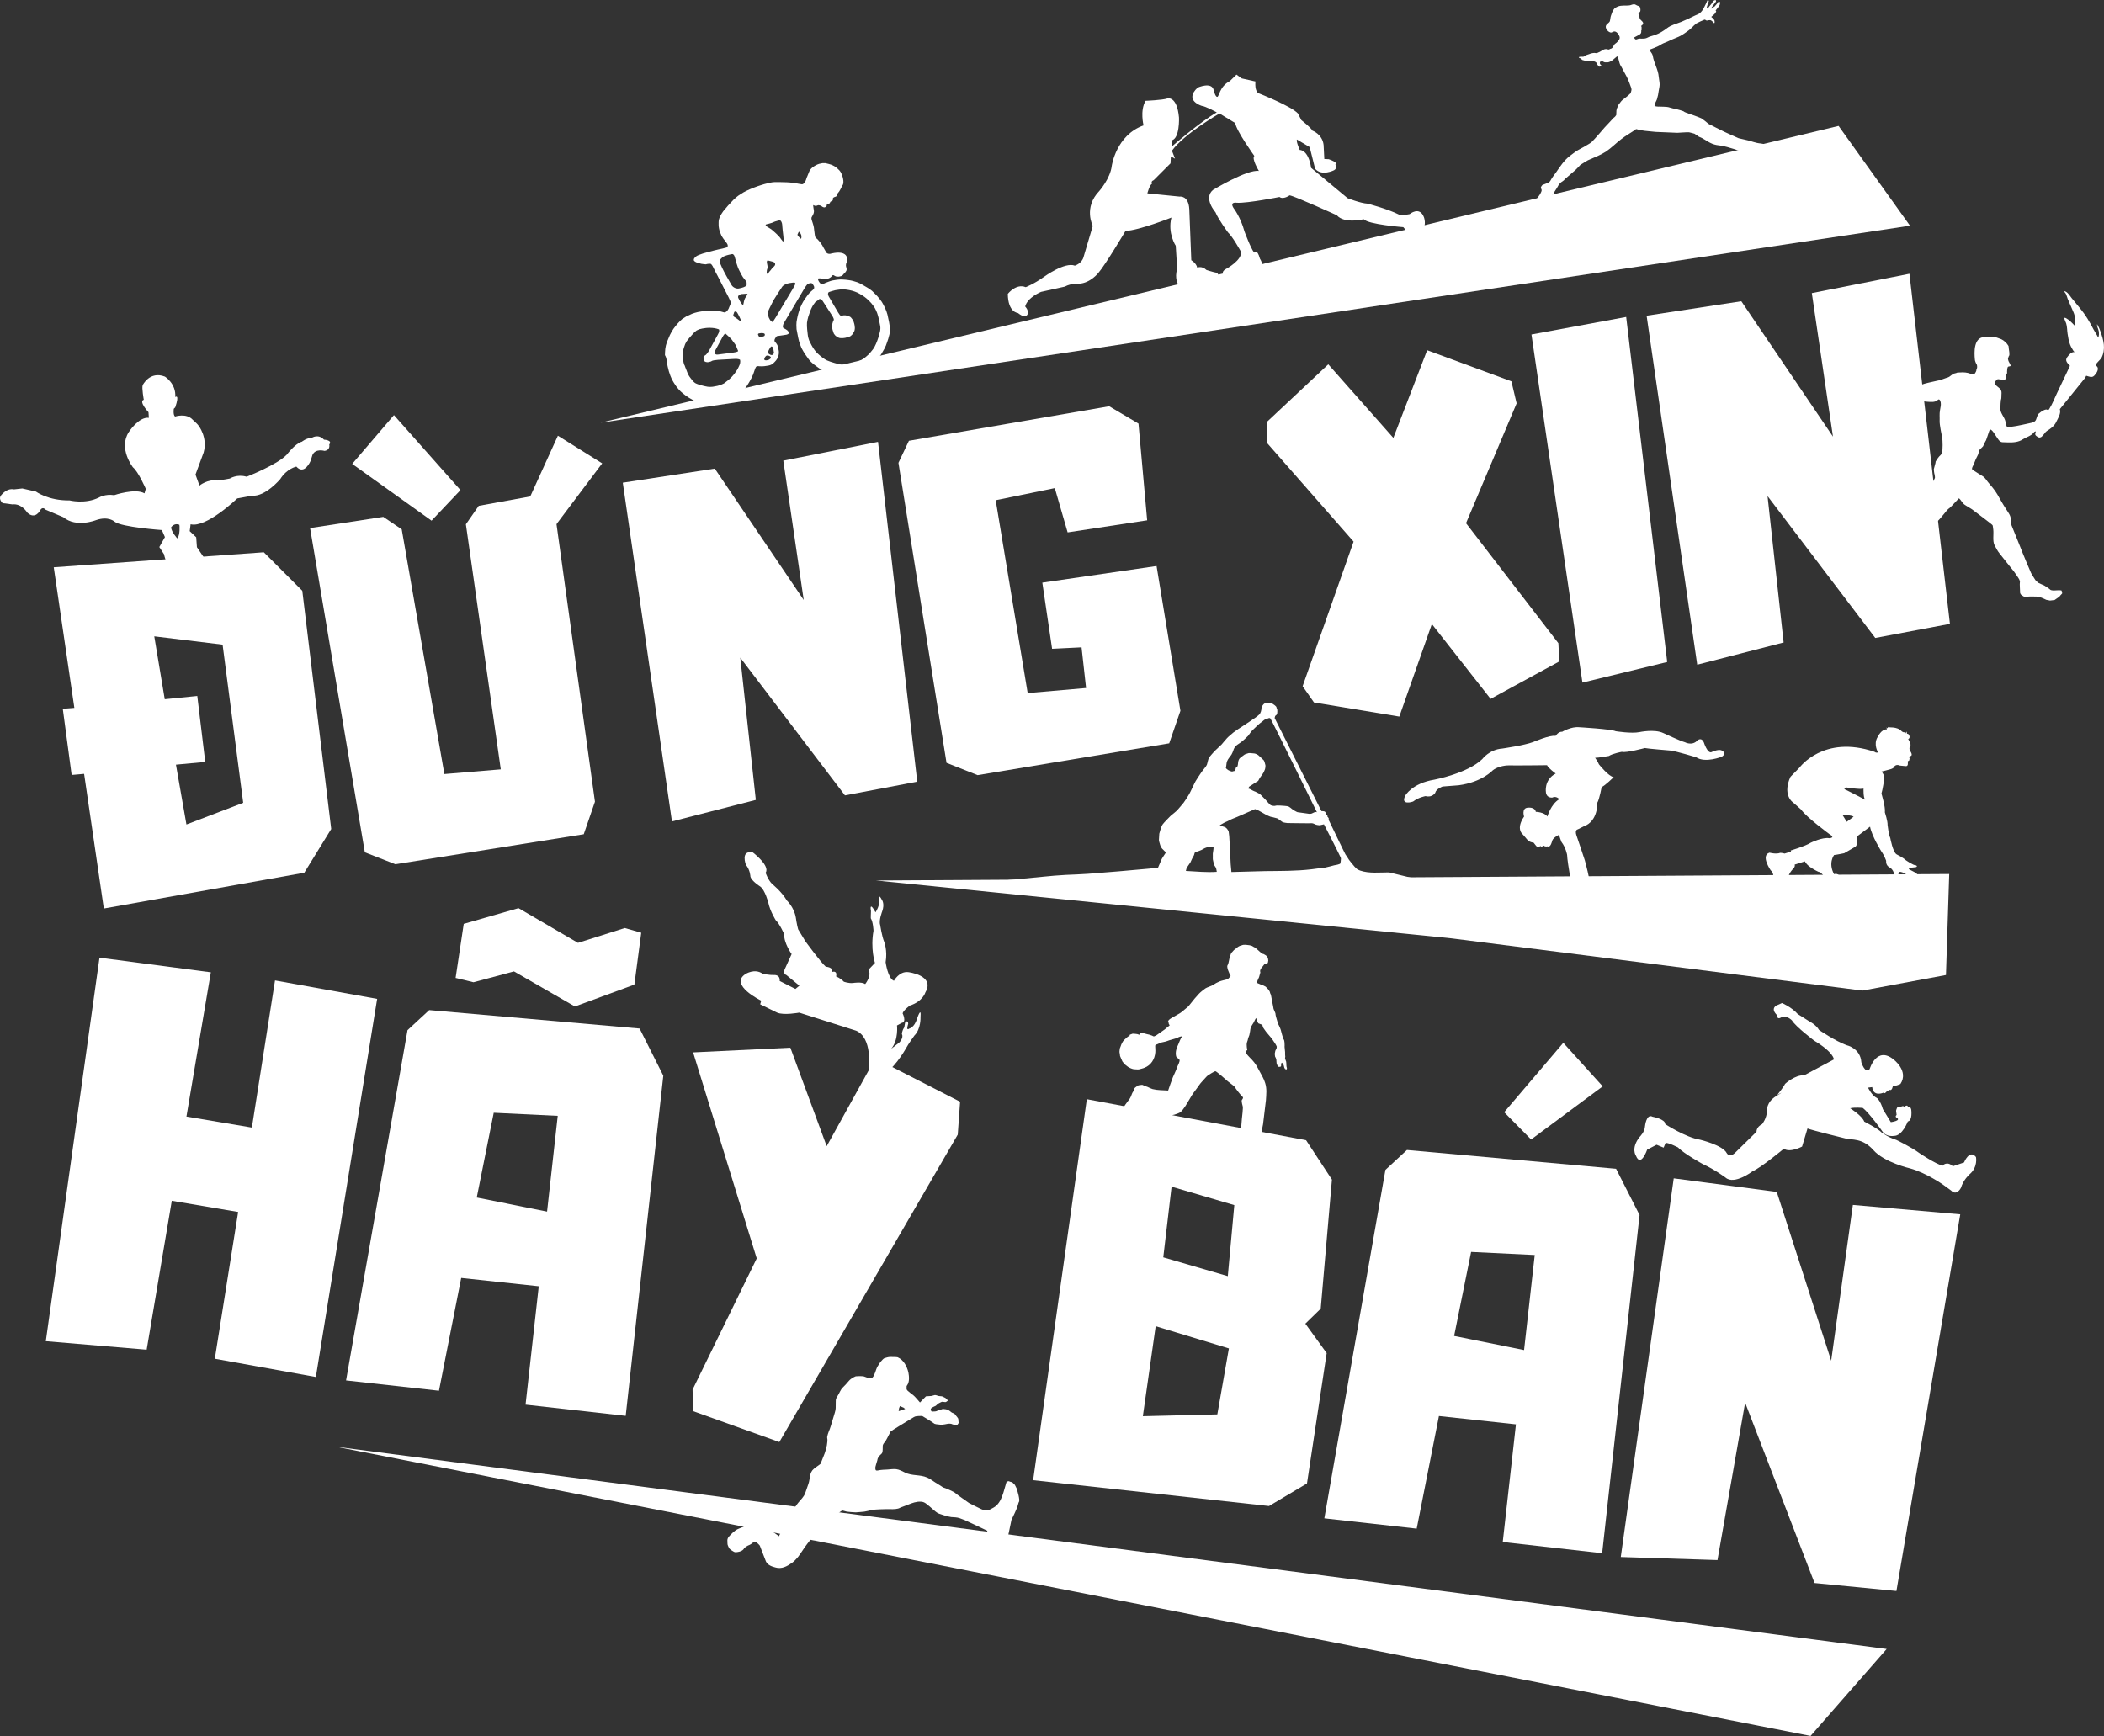 <svg xmlns="http://www.w3.org/2000/svg" fill="none" height="425" viewBox="0 0 515 425" width="515"><rect x="0" y="0" width="515" height="425" fill="#333333" stroke="none"/><g fill="#fff"><path d="m214.432 215.549 262.681-1.592-.796 24.732-20.441 3.805-100.613-12.786z"></path><path d="m82.272 354.168 379.533 49.51-18.627 21.282z"></path><path d="m67.317 240.016 24.998 4.513-14.999 92.56-24.733-4.468 5.707-35.927-16.238-2.743-6.15 36.457-24.689-2.079 13.141-93.888 27.255 3.584-5.973 35.308 16.017 2.699z"></path><path d="m162.357 263.333-9.203 83.269-24.512-2.743 3.23-28.98-18.981-2.036-5.442 27.609-22.742-2.522 15.043-85.746 5.31-4.912 51.501 4.513zm-36.547-25.529-9.91 2.655-4.381-1.062 1.991-13.229 13.407-3.85 14.556 8.495 11.46-3.628 4.026 1.151-1.681 12.698-14.557 5.354zm-9.114 55.35 17.211 3.451 2.611-23.449-15.663-.752z"></path><path d="m235.006 269.705-.575 8.052-43.67 75.261-21.105-7.566-.133-5.265 15.707-32.122-15.574-50.439 23.804-1.15 8.893 24.113 11.902-21.503z"></path><path d="m319.514 324.038 5.22 7.211-4.822 31.901-9.292 5.531-57.739-6.327 13.141-93.269 53.669 10.044 6.327 9.645-2.744 31.591zm-18.981-11.637 1.592-17.388-15.353-4.513-2.035 17.3zm.265 17.698-17.919-5.442-3.142 22.034 18.229-.443z"></path><path d="m401.323 297.446-9.159 82.782-24.334-2.743 3.23-28.803-18.849-2.036-5.442 27.565-22.609-2.522 14.955-85.304 5.265-4.867 51.191 4.601zm-45.395 29.6 17.123 3.451 2.61-23.273-15.574-.752zm36.369-61.102-17.521 13.008-6.592-6.681 14.468-16.99z"></path><path d="m453.531 294.968 26.282 2.301-15.619 92.206-20.043-1.946-16.99-44.157-6.769 38.537-23.671-.752 12.963-92.693 25.22 3.319 13.318 41.324z"></path><path d="m404.507 273.377s3.142.576 3.097 1.814c0 0 5.044 3.275 8.495 3.805 0 0 5.575 1.328 6.549 3.275 0 0 .663 1.327 2.123-.133l5.177-5.088s-.089-1.151 1.372-1.859c0 0 1.15-1.415 1.194-3.274 0 0-.265-2.079 2.301-3.628 2.566-1.548.221-.265.221-.265s1.549-1.903 1.903-2.699c0 0 2.477-2.257 4.645-2.08l7.301-3.893s.044-1.682-4.823-4.602c0 0-4.513-3.407-5.442-4.955 0 0-1.372-1.416-2.61-.752 0 0-1.062.752-1.018-.531 0 0-1.681-1.372-.221-2.345l1.415-.62s2.39 1.018 3.85 2.699c0 0 1.593.974 2.743 1.726 0 0 1.725.841 2.478 2.168 0 0 4.026 2.743 6.725 3.716 0 0 3.407.708 3.628 4.204 0 0 .929 2.964 2.035 1.637 0 0 1.682-5.708 5.841-2.345 0 0 3.805 2.831 1.681 6.017 0 0-1.283.575-1.858.531 0 0-.177 1.239-.841.885l-.796.531s-.31.531-.664.177c0 0-2.478 1.106-2.743-1.372l-1.018.133s.929 1.991 2.212 2.566c0 0 .841.664 1.416 2.699l1.947 3.186s2.699-.354 1.416-1.106c0 0-.487-.222 0-.664l-.133-1.018s.265-1.504.929-.84c0 0 .841-.576 1.018-.133 0 0 .929-.664.929 0 0 0 .619-.31.841.708 0 0 .354 2.699-.841 2.876 0 0-1.327 3.584-3.407 3.539 0 0-1.858.354-2.832-1.106 0 0-3.229-4.601-4.822-5.752 0 0-1.903-.177-3.053.089 0 0 2.92 1.814 3.451 3.274 0 0 3.407 1.726 4.247 2.655 0 0 1.726 1.283 3.584 1.814 0 0 3.628 1.725 5.708 3.274 0 0 3.805 2.566 5.619 3.053 0 0 1.017-1.283 2.522.132l2.743-.929s1.327-3.318 2.92-1.327c0 0 .531 2.478-1.593 4.247 0 0-1.504 1.328-2.079 3.275 0 0-1.018 2.123-2.434.663l-1.946-1.416s-4.071-2.875-8.053-3.982c0 0-6.371-1.46-9.026-4.513-2.699-3.008-5.221-2.389-6.858-2.831 0 0-8.318-2.036-9.247-2.434l-1.327 4.425s-2.921 1.593-4.469.531c0 0-5.575 4.645-7.654 5.53 0 0-4.469 3.407-6.593 1.549 0 0-2.655-1.991-5.575-3.318 0 0-4.69-2.567-6.061-4.071 0 0-2.434-1.239-3.053-1.106l-.487 1.15-1.725-.708-2.301 1.195s-1.549 4.469-2.743 1.504c0 0-1.328-1.814.929-4.645 0 0 1.239-1.195 1.283-2.567 0 0 .31-3.185 1.858-2.345z"></path><path d="m225.315 248.999c.222-2.832-.84.354-.84.354-.664 2.212-1.903 2.433-1.903 2.433-.929.708-.265-1.15-.265-1.15-.045-1.106-.752-.354-.752-.354l-.222 1.239c-.575.796-.575 1.637-.575 1.637.487.84-.575 1.991-.575 1.991l-2.035 1.592c1.814-2.123 1.416-5.707 1.416-5.707l1.15-.62c1.283-.221.221-2.345.221-2.345.221-.796 1.77-1.902 1.77-1.902 3.186-1.018 3.805-3.23 3.805-3.23 2.433-4.203-4.203-4.955-4.203-4.955-2.213-.266-3.496 2.123-3.496 2.123-1.504-.575-2.035-4.557-2.035-4.557.487-2.876-.354-4.999-.354-4.999-.575-1.372-.973-4.115-.973-4.115-.398-1.062.486-3.319.486-3.319.664-1.858-.044-2.787-.044-2.787-.929-1.814-.796-.133-.796-.133.486 1.239-.797 3.142-.797 3.142l-.398-.708c-1.15-1.77-.708.398-.708.398-.044.575-.044 1.77-.044 1.77.575.885.664 3.053.664 3.053-.797 4.424.354 7.875.354 7.875l-1.593 1.681c.885 1.461-.797 3.496-.797 3.496-.884-.62-2.92-.266-2.92-.266-1.106.133-2.3-.309-2.3-.309-.93-.974-1.903-1.284-1.903-1.284.354-1.592-.973-1.106-.973-1.106.354-1.194-1.549-1.283-1.549-1.283-1.239-1.062-5-6.238-5-6.238l-1.769-2.92c-.31-1.062-.576-2.921-.576-2.921-.442-2.522-2.168-4.114-2.168-4.114-1.371-2.301-3.628-4.071-3.628-4.071-1.017-1.017-1.592-2.743-1.592-2.743 1.194-1.681-3.098-4.955-3.098-4.955-3.141-.664-1.725 3.008-1.725 3.008 1.062 1.283 1.106 2.876 1.106 2.876.265 1.106 2.389 2.434 2.389 2.434 1.195.84 1.991 3.937 1.991 3.937.443 2.168 1.858 4.381 1.858 4.381.885.752 2.036 3.362 2.036 3.362-.133 2.124 1.814 4.867 1.814 4.867l-1.726 3.805c-.442 1.062.443 1.328.443 1.328l3.185 2.61-.973.796-3.849-1.946c.132-1.637-1.372-1.46-1.372-1.46-1.106.044-2.787-.31-2.787-.31-1.991-1.416-4.248.088-4.248.088-4.026 2.655 3.894 6.504 3.894 6.504l-.266.885 4.159 2.035c1.593.708 5.398 0 5.398 0l13.937 4.425c4.026 1.77 3.097 9.07 3.097 9.07.31 3.097 2.788 1.903 2.788 1.903 3.008-.797 6.194-6.46 6.194-6.46.796-1.46 2.168-3.318 2.168-3.318 1.637-1.593 1.504-4.513 1.504-4.513z"></path><path d="m343.982 194.754s1.637-3.008 7.123-3.893c0 0 8.141-1.549 11.725-5.044 0 0 1.725-2.345 4.867-2.566 0 0 5.486-.797 7.566-1.593 0 0 4.203-1.814 5.486-1.504 0 0 .708-1.107 1.637-1.018 0 0 2.212-1.327 4.203-1.106 0 0 7.787.442 8.894.973 0 0 3.849.62 5.796.221 0 0 3.672-.796 5.84.222 0 0 4.247 1.991 5.309 2.256 0 0 1.77.973 3.053-.442 0 0 .974-.93 1.593.531 0 0 .841 2.654 1.814 2.345 0 0 1.549-.753 2.389-.487 0 0 1.637.619.177 1.593 0 0-4.07 1.637-6.282.132 0 0-4.823-1.46-6.239-1.637 0 0-5.929-.486-6.327-.619 0 0-4.557 1.239-5.619.929 0 0-2.212.398-3.186 1.018 0 0-2.787.486-3.362.442 0 0 .708 1.018.929 1.593 0 0 2.433 3.053 3.628 3.141 0 0-2.168 2.124-2.965 2.434 0 0-.53 2.964-1.061 3.849 0 0 .265 4.513-3.363 5.796l-1.416.708s-.796.089-.31 1.504c0 0 1.682 4.912 2.036 6.062 0 0 1.371 4.778 1.416 7.433 0 0 .353 4.955.353 5.486 0 0 .443 1.062-.929 1.682 0 0-3.849 1.946-5.088 1.77 0 0-2.124.486-.31-.93 0 0 2.08-2.035 3.584-2.3 0 0 .62.088.708-.753l-.708-3.982s.31 2.08-.973 2.257c0 0-4.557 2.345-3.451.929l-1.903.575s-2.212.266-.309-1.194c0 0 2.964-1.505 4.291-1.637 0 0 .443.044.443-1.239 0 0-1.416-7.566-1.46-9.424 0 0-.31-1.77-1.372-3.142 0 0-.575-1.46-.575-1.77 0 0-1.416.62-1.681 1.416 0 0-.399 1.859-1.151 1.416 0 0-.663.177-.885-.177 0 0-.796.487-.796.089l-.664.309s-.442-.221-.575-.486l-.487-.62s-1.194-.133-1.637-.84l-1.017-1.195s-1.814-1.283.309-4.38c0 0-.663-1.991.841-2.168 0 0 1.77-.266 2.035 1.017 0 0 2.08.045 2.832 1.151 0 0 .841-3.053 2.92-4.248 0 0-.752-.885-1.725-.398 0 0-1.372.177-1.549-1.239 0 0-.575-3.053 2.389-4.646 0 0-1.814-1.283-2.123-2.035 0 0-7.655.089-9.159.044-1.504-.044-3.274.487-4.159 1.239 0 0-2.611 2.876-8.318 3.628l-3.938.31s-1.593.575-1.77 1.504c0 0-.708 1.283-2.389.841 0 0-1.681.265-3.053 1.327-.044.045-3.186 1.062-1.902-1.46z"></path><path d="m147.002 103.477 303.033-72.65 17.477 24.423z"></path><path d="m64.571 135.201 9.424 9.424 7.079 58.315-6.593 10.707-49.068 8.761-4.823-32.963-3.053.266-2.168-16.194 2.832-.221-5.044-34.422zm-14.335 51.324-7.168.664 2.566 14.645 13.893-5.309-5.044-38.715-16.725-2.035 2.566 15.397 7.964-.796z"></path><path d="m117.179 123.83 17.963-3.274 10.486 75.703-2.743 7.964-46.103 7.345-7.477-2.92-13.406-79.376 17.919-2.743 4.513 3.053 10.441 59.908 13.805-1.151-8.54-59.996z"></path><path d="m191.731 112.769 23.184-4.602 9.601 83.181-17.698 3.362-25.617-33.714 3.805 34.821-20.53 5.265-12.035-82.915 22.521-3.451 21.768 32.166z"></path><path d="m255.133 142.634 27.963-4.07 5.84 35.44-2.743 7.964-46.9 7.787-7.61-3.009-11.769-73.446 2.566-5.398 49.024-8.451 7.167 4.248 2.124 23.671-19.468 2.964-3.141-10.84-14.468 2.964 7.831 47.21 14.291-1.239-1.106-9.955-7.212.354z"></path><path d="m358.841 128.078 22.609 29.378.221 4.469-16.813 9.159-14.379-18.318-7.964 22.654-20.884-3.451-2.787-3.983 12.477-35.395-21.149-24.114-.133-5.132 15.088-14.159 15.928 18.008 8.273-21.459 20.619 7.61 1.283 5.398z"></path><path d="m374.859 81.886 23.185-4.292 10.043 84.464-20.751 5.044z"></path><path d="m443.483 71.754 23.892-4.734 9.911 85.702-18.273 3.451-26.37-34.732 3.938 35.838-21.149 5.443-12.389-85.437 23.184-3.54 22.432 33.14z"></path><path d="m147.397 113.433-11.681 15.529-7.433-4.114 8.274-18.185z"></path><path d="m86.207 113.565 10.221-11.946 16.282 18.362-7.079 7.477z"></path><path d="m79.307 107.636c-1.416-1.548-3.009-.442-3.009-.442-1.283 0-2.389.929-2.389.929-1.681.443-3.716 3.186-3.716 3.186-2.433 2.522-9.822 5.398-9.822 5.398-2.345-.708-4.115.442-4.115.442-1.239.265-3.053.487-3.053.487-2.389-.398-4.38 1.239-4.38 1.239l-.973-2.699 1.991-5.398c1.062-3.761-1.283-6.637-1.283-6.637-.133-.265-1.372-1.372-1.372-1.372-1.549-1.725-4.336-.796-4.336-.796-.531-.398-.31-1.902-.31-1.902l.354-.354c1.15-3.407 0-2.522 0-2.522.266-3.274-2.522-5-2.522-5-3.717-1.46-5.442 2.079-5.442 2.079-.265.708.266 3.584.266 3.584-1.327.398 1.15 3.053 1.15 3.053l.088 1.372c-2.478-.31-4.911 3.495-4.911 3.495-2.61 4.026 1.018 8.628 1.018 8.628 1.327 1.062 3.141 5.265 3.141 5.265l-.31 1.106c-2.256-1.327-7.433.443-7.433.443-2.212-.354-3.717.575-3.717.575-3.363 1.681-7.212.708-7.212.708-5.177.088-8.23-2.168-8.23-2.168l-3.318-.753-2.035.222c-1.903-.399-3.274 1.593-3.274 1.593-.531.884.487 1.769.487 1.769l2.389.31c2.301-.265 3.628 1.991 3.628 1.991 1.947 1.858 3.141-.487 3.141-.487.619-1.15 1.327-.221 1.327-.221l4.38 1.858c3.186 2.655 8.008.708 8.008.708 3.053-1.062 4.557.399 4.557.399 1.681 1.327 11.548 2.035 11.548 2.035l.752 1.725-1.372 2.434 1.15 1.77c.31 1.504.841 2.3.841 2.3l.177 4.867 11.592-2.168-4.557-6.725-.177-2.433-1.593-1.505.221-1.681c3.849.973 11.415-6.327 11.415-6.327l3.628-.664c3.274.266 6.902-4.07 6.902-4.07 1.637-2.611 3.938-3.053 3.938-3.053 1.991 2.212 3.495-1.416 3.495-1.416l.442-1.416c.708-1.681 2.964-1.017 2.964-1.017 1.504-.222 1.15-1.549 1.15-1.549.885-1.106-1.283-1.195-1.283-1.195zm-35.927 24.158s-1.416-1.549-1.504-2.699c0 0 .796-1.194 2.035-.619.044 0 .221 2.61-.531 3.318z"></path><path d="m466.804 179.667-.133-.575-.354.575v-.796c0 .796-.796.177-.796.177-1.239-1.372-3.363-.797-3.274-1.107l-.31.354-.177-.265.089.531c-1.328-.133-2.257 1.858-2.257 1.858-1.106 1.77.089 3.761.089 3.761-.487.221-.841-.133-.841-.133-12.477-4.247-18.362 3.849-18.362 3.849l-2.212 2.257c-1.947 4.203.354 6.062.354 6.062.752.619 2.257 1.991 2.257 1.991 1.238 1.814 6.946 6.017 6.946 6.017 1.549.885-.044.973-.044.973-1.682-.31-4.557 1.106-4.557 1.106-1.416.885-4.912 1.903-4.912 1.903l.089.265-1.593.487c-.487-.177-1.062-.177-1.062-.177-.973.398-2.61-.044-2.61-.044-2.257.663.265 4.292.265 4.292.841.707.664 1.858.664 1.858 1.681 3.628 3.495 3.274 3.495 3.274 2.035.088.752-1.15.752-1.15-.044-.31-.531-.841-.531-.841-.752-1.46.974-3.318.974-3.318.796-.708.531-1.195.531-1.195l2.522-.796c.442 1.283 3.318 2.566 3.318 2.566.929.044 1.77 1.947 1.77 1.947 1.548 1.769 3.672-.31 3.672-.31-.487-1.549-1.637-1.062-1.637-1.062-1.504-2.743 0-4.69 0-4.69.575-.044 2.478-.442 2.478-.442l2.743-1.593c.752-.62.398-2.522.398-2.522l3.186-2.389c.442 2.345 2.743 6.017 2.743 6.017.796 1.106 1.195 2.345 1.195 2.345-.133 1.327 1.061 1.725 1.061 1.725 1.107.93.885 2.08.885 2.08h.399l.221.31c1.017 1.15.486-.576.486-.576-.398-1.902 2.257.045 2.257.045.929.486 1.327-.133 1.327-.133.974.088.929-.354.929-.354l-2.035-1.062.221-.31 1.549-.177c.531-.221 0-.442 0-.442-.664.044-2.522-1.283-2.522-1.283-.619-.62-2.168-1.372-2.168-1.372-.973-.486-1.593-4.026-1.593-4.026-.398-.841-.663-3.186-.663-3.186.044-.973-.664-3.097-.664-3.097.177-1.327-.841-4.601-.841-4.601.31-1.018.664-3.407.664-3.407.31-.841-.619-1.991-.619-1.991l1.725-.443c1.327-.309 1.283-.663 1.283-.663.531-.841 1.46-.354 1.46-.354l1.372.133c.752.132.575-.885.575-.885-.177-.354.31-.443.31-.443l.132-.531c-.177-.177.045-.575.045-.575 1.017-.044.044-1.327.044-1.327-.354-.708.133-1.328.133-1.328.088-.398-.576-1.548-.576-1.548.753-.221.089-1.549-.265-1.239zm-14.778 21.503-1.062-1.726s2.301.089 2.744.487zm4.513-5.398s-4.292-2.256-5.132-2.61l.531-.399s3.539.576 4.203.266c0 .044-.089 2.168.398 2.743z"></path><path d="m348.537 53.171c-1.062-2.787-3.495-.752-3.495-.752-1.46.31-2.566.133-2.566.133-2.921-1.46-7.743-2.699-7.743-2.699-1.682-.088-4.867-1.327-4.867-1.327l-8.938-7.433c-.708-4.557-2.787-4.38-2.787-4.38s-.885-1.947-.708-2.566l3.141 1.858 1.328 5.309c1.637 1.903 4.645.354 4.645.354.93-.531.31-1.416.31-1.416.797-.487-1.637-1.283-1.637-1.283l-1.062-.044-.177-3.451c-.309-2.655-2.743-3.495-2.743-3.495-.31-.708-2.699-2.566-2.699-2.566l-.841-1.637c-1.592-1.77-9.424-4.867-9.424-4.867-1.283-.31-.973-2.964-.973-2.964l-3.363-.752-1.283-.929-1.637 1.593c-2.566 1.327-2.61 3.938-3.097 3.849-.487-.044-.841-1.637-.841-1.637-.486-2.168-3.937-.62-3.937-.62-3.407 3.186 1.017 4.469 1.017 4.469.929.088 3.673 1.593 3.673 1.593-4.027 2.256-11.017 8.362-11.017 8.362l-.045-1.504c2.036-.442 1.814-5.575 1.814-5.575-.486-5.486-2.876-4.69-2.876-4.69-1.106.398-5.309.575-5.309.575-1.416 2.433-.487 6.017-.487 6.017-6.725 2.389-7.787 9.911-7.787 9.911-.354 3.097-3.053 6.15-3.053 6.15-3.937 4.071-1.592 8.539-1.592 8.539l-2.257 7.61c-.398 1.593-2.124 2.124-2.124 2.124-2.477-.973-7.565 2.743-7.565 2.743-2.478 1.77-4.469 2.522-4.469 2.522-2.345-.973-4.38 1.637-4.38 1.637.044 4.601 2.477 4.69 2.477 4.69 2.212 1.77 2.434.044 2.434.044.088-.929-.664-1.637-.664-1.637.575-2.256 3.894-3.584 3.894-3.584l5.796-1.283c1.637-.885 3.495-.708 3.495-.708 2.832-.177 4.734-2.655 4.734-2.655 1.681-1.903 6.637-10.265 6.637-10.265 3.318-.133 11.238-3.274 11.238-3.274-.973 3.849 1.062 6.902 1.062 6.902l.354 5.663c-.708 2.301.221 3.761.221 3.761 1.991.177 9.38-1.46 9.38-1.46 1.195-.708 0-1.372 0-1.372-.796-.133-2.433-.664-2.433-.664-1.151-1.106-2.257-.575-2.257-.575-.265-1.15-1.46-1.814-1.46-1.814l-.487-12.477c-.177-3.451-2.345-3.097-2.345-3.097l-7.919-.796s.486-1.947 1.15-2.389c0 0-.398-.531.398-.841l4.115-4.115.088-1.681 1.018.531-.752-1.947c3.008-4.159 11.636-9.114 11.636-9.114l3.85 2.345c.265 1.903 4.689 8.053 4.689 8.053-.752.619 1.107 3.672 1.107 3.672-2.832-.442-11.239 4.646-11.239 4.646-2.433 2.035.62 5.486.62 5.486.664 1.681 3.053 4.911 3.053 4.911 1.106.973 3.185 4.734 3.185 4.734.31 2.035-3.495 4.115-3.495 4.115-2.035 1.062-.177 1.858-.177 1.858l8.495-2.035c.929-.531-.177-2.212-.177-2.212-.752-2.699-1.416-1.504-1.416-1.504-.84-1.018-2.389-5.221-2.389-5.221-.929-3.451-2.61-5.619-2.61-5.619-1.151-1.726.752-1.372.752-1.372 2.743.133 10.442-1.416 10.442-1.416.929.708 2.477-.398 2.477-.398 1.239.177 11.548 4.867 11.548 4.867 1.858 2.168 6.593.973 6.593.973 1.061 1.283 9.689 1.947 9.689 1.947 1.77 1.726.133 5.265.133 5.265-2.345.973-1.018 2.345-1.018 2.345 3.363.177 3.938-2.699 3.938-2.699-.354-1.593 1.637-4.159 1.637-4.159 1.062-1.372.354-3.186.354-3.186z"></path><path d="m303.673 282.094-.398.088s-.089-1.637-.045-1.814c.045-.177.487-1.327.443-1.681-.045-.354.265-4.734.309-4.867.045-.133.31-2.787.222-2.92-.045-.133-.399-1.416-.222-1.637s.443-.575.133-.796c-.31-.222-1.725-2.036-1.858-2.345-.133-.266-1.549-1.239-1.726-1.416s-2.831-2.522-3.053-2.478c-.221.044-1.504.796-1.814 1.018-.309.221-1.15 1.239-1.504 1.593-.354.353-.841 1.106-1.239 1.637-.398.53-1.194 1.592-1.416 2.035-.265.398-1.017 1.77-1.327 2.212-.31.443-.841 1.239-1.195 1.504-.354.266-.929.443-1.46.62-.486.177-1.548.221-1.858.221s-.929-.177-1.195-.088c-.265.088-2.256-.089-2.654-.089-.443 0-1.372-.31-1.593-.265-.177.044-.31-.089-.442-.089-.133 0-.31.133-.399.221-.619.399-.796 1.018-1.15 1.637-.31.576-.487.797-1.195.885-.619.045-1.46.089-1.858-.486-.177-.266-.442-.664-.575-.974-.575-1.548.619-3.141 1.504-4.292.354-.486.443-.53.708-1.106.266-.575.221-.752.575-1.239.31-.486.089-.707.62-1.061s.486-.443.973-.487c.531-.044.575-.133.885.044s.708.266 1.018.398c.398.177.796.399 1.238.531 1.239.31 2.522.266 3.806.354 0 0 1.061-3.097 1.15-3.23.044-.132.885-1.902.973-2.256.177-.575.531-1.106.664-1.681.177-.708-.664-.62-.841-1.239-.221-1.018.089-1.991.531-2.876.266-.62.531-1.416.929-1.947.133-.133-.84.089-1.017.266-.221.177-2.301.663-2.611.84-.354.177-1.416.31-1.681.443-.265.132-.354.177-.664.309-.265.133-.398.089-.531.222-.132.132-.044.486-.044.884 0 .399.044.62 0 .93-.133 1.681-1.062 3.141-2.655 3.76-.398.177-1.061.31-1.371.399-.354.044-1.062-.045-1.239-.045-.221 0-.841-.265-.841-.265l-.575-.31-.796-.619s-.531-.62-.575-.708c-.045-.044-.576-1.328-.576-1.328s-.088-.884-.132-.929c-.045-.088.088-.796.044-.84 0-.045.398-.974.398-1.062 0-.089.398-.708.398-.752 0-.045.399-.443.399-.443s.398-.354.486-.442c.089-.089.177-.177.31-.266.133-.088.265-.132.31-.132.088-.045.132 0 .132-.089-.044-.088-.044-.088 0-.133.089-.088-.088-.088.177-.177.222-.088.31-.132.487-.177.133-.044.044-.044.354 0 .31 0 .398 0 .575.045.133 0 .398.044.443.088.044 0 .442.133.442.133 0-.044-.044-.089 0-.221.044-.089-.044-.133.044-.222.089-.088.045-.132.222-.132s.221 0 .309.044c.089 0 .531.177.531.177l.664.177s.221.044.398.088c.177.045-.221-.088.443.133.663.177.707.398.929.31.221-.089.486-.221.486-.221s1.859-1.284 2.08-1.46c.177-.177 1.15-.93 1.195-.974.044-.044-.133-.265-.177-.354-.045-.088-.089-.398-.089-.531.044-.133-.133-.133-.133-.133s.177-.353.575-.619c.399-.31 2.39-1.283 2.788-1.681.398-.354 1.195-.974 1.504-1.239.31-.266 1.416-1.77 1.637-1.991.222-.221.797-.885 1.062-1.195.266-.309 1.195-1.062 1.593-1.327.354-.266 1.504-.575 1.947-.885.442-.31.929-.575 1.46-.796.531-.222 1.416-.399 1.725-.487.266-.089.443-.177.576-.31.132-.133.354-.442.442-.531.088-.088-.221-.575-.265-.619 0-.044-.354-.841-.354-.885-.045-.089-.133-.442-.133-.487 0-.044-.044-.221-.044-.309 0-.045 0-.266.044-.31 0-.044.177-.31.177-.354s.133-.443.133-.531c0-.044.177-.752.177-.841 0-.088.265-.752.265-.84 0-.089.177-.487.265-.576.089-.088.354-.354.487-.53.133-.177.31-.222.487-.399.177-.132.354-.265.487-.398.132-.133.442-.265.531-.31.132-.088.486-.132.575-.177.044-.044.132-.044.309-.088s.664 0 .708 0c.045 0 .664.088.752.088.045 0 .62.133.664.177.044.045.664.399.708.399s.664.531.708.575.841.752.885.796-.089-.088.088.044c.177.133.266.133.31.133s.31.089.31.133c.044.044.398.221.442.265.044.045.266.354.354.443.044.088.089.31.133.398 0 .089.044.265.044.398s-.088.354-.088.487c-.045.088-.089.177-.133.221-.089.089-.221.177-.31.177-.088 0-.354 0-.398 0s-.177.221-.221.266c-.044.044-.221.265-.31.398-.044.088-.133.221-.221.31-.089.044-.089 0-.177.176-.044.133-.089.31-.133.399v.044.221c.044.177.089.177 0 .398-.044.222-.133.443-.177.62s-.088.354-.177.531c-.133.177-.133.309-.221.486s-.221.531-.221.576c0 .088-.089.088-.044.132.044.045.796.31.84.354.089.089.443.222.531.222.133 0 .443.177.62.265s.221.088.442.354c.221.265.354.31.487.531.132.221.309.398.354.752.088.31.177.221.265.796.089.576.266 1.505.354 1.859.089.354.177.929.221 1.194.045.266.531 1.062.487 1.372 0 .265.354 1.416.354 1.416s.177.619.221.752.177.442.266.575c.088.133.486 1.106.486 1.239 0 .088.531 1.991.62 2.079.044.133.132.133.177.354.044.177.088.487.088.664s.044.797 0 .841c0 .088.133 1.239.133 1.327v.62s.044.398.044.53c0 .133-.088.31-.044.399.044.132.133.531.177.575.044.088.088.177.088.265.045.089 0 .31.045.443 0 .088 0 .708.044.752 0 .044.133.354.088.487-.044.132 0 .177-.132.177-.133 0-.266-.089-.31-.089-.044-.044-.177-.31-.177-.31s-.133-.575-.177-.663c-.044-.089-.177-.177-.221-.266-.044-.044-.089-.265-.133-.309-.044-.045-.044 0-.177.088-.133.133-.088.442-.088.442v.266c0 .044-.089.177-.133.177s-.31.044-.354.044-.177-.044-.221-.044c-.045 0-.133-.133-.133-.133l-.266-.708s-.044-.442-.044-.531c0-.044 0-.398-.044-.442 0-.044-.133-.354-.133-.398-.044-.045-.177-.222-.177-.487 0-.221-.088-.442-.044-.531.044-.088.089-.531.133-.664.044-.132.309-.575.309-.619s.045-.31.045-.398c0-.089-.266-.531-.31-.62-.044-.088-.885-1.327-.885-1.327s-1.372-1.637-1.416-1.681c-.044-.089-.796-1.062-.796-1.195 0-.088-.133-.531-.133-.531s-.841-.265-.973-.354c-.133-.088-.531-1.371-.575-1.283-.045.044-.443.796-.576 1.106-.177.31-.486.708-.663 1.151-.177.442-.089.265-.222 1.061-.132.797-.177.974-.398 1.461-.177.486-.044.353-.309 1.061-.266.708.044 1.947.044 1.947l-.266.266s-.309 0-.044.486c.531.885 1.372 1.46 1.991 2.301.487.619.885 1.327 1.239 2.035.531 1.018 1.15 1.947 1.46 3.053.442 1.416.265 2.743.177 4.203l-.708 5.885-.487 2.478s-.265 2.566-.265 2.964 0 1.062.044 1.372c.044.309.177.354 0 .531-.133.177-.265.221-.354.265-.088.044-.088 0-.133.31-.044.31-.044.531.222.841.265.353.486.752.752 1.15.31.442.752.752 1.15 1.106.177.177.398.398.443.664.132.619-.133 1.017-.797.973-.265-.044-1.416-.133-1.637-.265-.221-.133-1.504-.62-1.725-.753-.222-.132-.531-.663-1.195-.663-.619 0-.796.088-.885.088-.088-.044-1.504-.442-1.504-.442s-.443-.31-.443-.398c-.044-.089.222-.974.266-1.062.044-.089.354-.708.354-.797 0-.309.708-1.504.708-1.504z"></path><path d="m395.614 28.173s.045-.973.045-1.15c.044-.133.132-.619.265-.796.088-.177-.133-.044.177-.487.354-.398.354-.531.664-.885.265-.354.796-.708 1.194-1.018s.797-.619.929-.796c.089-.177.177.088.354-.575s.089-.575.045-.929c-.089-.354-.93-2.478-1.107-2.743-.132-.266-.663-1.239-.84-1.549-.177-.354-.575-1.106-.752-1.372s-.487-1.77-.531-1.814c-.045-.088-.133-.398-.398-.133-.31.221-.753.664-.93.796-.177.133-.84.531-1.15.531s-.708.044-.929-.044c-.221-.088-.354-.265-.62-.177-.265.088-.398 0-.398.177 0 .177-.088.221.044.487.133.266.531.398.266.487-.266.044-.442.221-.575.088-.133-.177-.398-.398-.487-.664-.088-.265-.177-.354-.354-.442-.133-.088-.929-.354-1.371-.31-.443 0-.974.088-1.195 0s-.443-.088-.664-.177c-.221-.133-.265-.398-.442-.398s-.531-.221-.354-.31.575-.088.575-.088.442.044.487 0c.088-.044.442-.133.486-.221.045-.088.045-.088.045-.088s.088-.088.309-.133c.222-.044.885-.31 1.018-.354.088-.044.619-.133.841-.133.265 0 .575.133.752 0 .177-.133.487-.177.796-.398.354-.221.841-.531 1.151-.531.309 0 .354-.044.531.044.177.088.309.088.53-.044.177-.133.399-.044.664-.354.221-.31.31-.575.487-.796.177-.221.265-.177.663-.575.399-.398.753-.796.576-1.372-.177-.531-.797-1.416-1.46-1.195-.443.177-.531.354-.974.133-.442-.177-.885-.752-.929-1.239-.044-.708.708-.885.973-1.372.089-.177.177-1.106.266-1.327.088-.221.31-.929.442-1.195.177-.265.354-.619.576-.752.177-.133.486-.31.707-.398.974-.354 1.859-.133 2.832-.265.354-.044.708-.265 1.062-.265.31-.044.531.177.841.31.221.088.486.133.619.31.177.221.266 1.018.044 1.239-.044.044-.398.31-.354.531.045.177.133.398.177.531.045.088.089.354.089.398 0 .044.088.265.133.31 0 .044.177.221.221.265.044.044.133.133.177.177.044.044.133.088.133.133.044.044.177.265.177.265l.044.177c0 .044-.177.398-.221.442-.045.044-.266.177-.266.177s.089.31.089.354c0 .044.044.133 0 .177v.177c0 .044.088.133.044.177-.044.044-.089.265-.133.354 0 .088.044.31 0 .354 0 .088-.044.177-.133.31-.088.133-.309.265-.309.265l-1.328.708s.177.265.221.31c.222.354.664 0 .974-.044.221-.044.442 0 .664 0 .265 0 .575 0.0.84-.044.398-.044.752-.31 1.106-.442.443-.133.885-.265 1.328-.398 1.106-.398 2.035-.973 2.964-1.681 1.018-.796 2.301-1.062 3.495-1.549 1.107-.487 2.257-.973 3.363-1.549.354-.177.841-.31 1.15-.575.487-.354.841-.973 1.107-1.504.132-.265.353-.708.486-.973.133-.265.266-.752.398-.708.133.044.266.133.222.265-.045.133-.62 1.593-.487 1.726.133.088.221.088.398-.177.177-.265.487-.619.752-.929.222-.31.398-.752.62-.796.221-.044.354-.221.442-.044.044.177.089.265-.044.398-.089.133-.398.575-.62.841-.221.31-.619.796-.53.796.088 0 .619-.398.619-.398s.133.044.354-.221c.177-.221.354-.398.531-.619.133-.177.265-.531.531-.487.265.044.177.531.133.708-.222.619-.797 1.018-1.062 1.593 0-.044.177 0 .177 0-.045.354-.354.708-.62.929-.177.133-.486.398-.575.487-.044.088.266.221.442.442.177.221.31.31.354.619.045.31 0 .531-.132.487-.133-.044-.089-.088-.266-.265-.177-.221-.354-.31-.486-.398-.133-.088-.399-.044-.576-.044-.132-.044-.309.133-.486.088-.177-.044-.354-.265-.531-.221-.177.044-1.903.841-1.991.929-.398.31-.752.664-1.106 1.018-.531.575-1.195.973-1.814 1.416-.62.442-1.284.796-1.991 1.062-.753.31-1.505.619-2.213.973-.531.221-1.194.442-1.681.796-.31.266-2.655 1.195-2.743 1.195-.089 0 .177.221.354.442.177.221.486.708.531 1.018.265 1.726 1.327 3.363 1.46 5.132.044.619.221 1.239.221 1.858 0 .487-.133 1.018-.221 1.548-.089.708-.221 1.416-.443 2.124-.132.398-.663 1.195-.575 1.593.044.133 1.062.221 1.195.177.133 0 1.991.044 2.168.133s1.991.531 2.124.531c.132.044 1.592.398 1.725.575s2.301.885 2.434.929c.132.044 1.681.619 1.814.708.132.088.619.487.796.575.133.088.796.664.973.796.177.133 3.673 1.814 3.805 1.903.133.088 3.319 1.504 3.54 1.593s2.257.487 2.478.575 2.212.664 2.522.664c.309 0 1.77.265 2.123.442.354.177 1.195.398 1.461.531.265.133 1.017.265 1.371.575.354.31.62.62.841.841.221.266.486.398.442.575 0 .177.354.221.044.31-.309.133-1.238 0-1.415-.177s-.93-.398-1.107-.531c-.176-.133-1.017-.133-1.238-.088-.222 0-1.062.133-1.283.266-.222.088-.841.354-1.018.531s-.487.442-.708.575c-.221.088-.973.442-1.062.398-.088-.044-.442-.221-.487-.354-.044-.133-.531-1.416-.884-1.593-.354-.177-.708-.221-1.018-.266-.797-.133-1.549-.442-2.301-.664-1.017-.31-2.035-.62-3.097-.796-.752-.088-1.416-.177-2.079-.442-1.151-.442-2.124-1.327-3.275-1.726-.132-.044-.929-.664-1.106-.752-.221-.088-1.194-.31-1.371-.354-.133-.044-2.832.133-2.832.133l-5.309-.221-2.655-.265-1.416-.221s-.708-.266-.752-.177-1.726 1.15-1.726 1.15c-1.327.796-2.522 1.77-3.672 2.788-.664.575-1.239 1.062-1.947 1.548-1.371.885-2.92 1.46-4.424 2.124 0 0-1.858 1.106-1.903 1.195-.044.088-.973 1.018-1.106 1.15-.133.133-2.478 2.124-2.61 2.256-.266.443-.797.62-1.151.973-.309.31-.575.752-.752 1.106-.133.221-.708 1.106-.752 1.195-.177.487-.796 1.018-1.15 1.416-.487.619-1.018 1.283-1.682 1.726-.442.266-2.477 1.991-2.61.708-.089-.973 1.106-1.947 1.504-2.699.133-.221.354-.442.531-.752.177-.31.443-.841.354-1.062-.088-.221-.265-.531-.133-.708.089-.177.31-.487.487-.531.133 0 1.372-.531 1.46-.575.089-.088.354-.354.443-.575.354-.664.84-1.239 1.283-1.858.973-1.416 1.947-2.92 3.318-3.982.398-.31 1.549-1.195 2.035-1.46.487-.31 1.372-.708 1.903-1.062s.885-.442 1.504-.973c.62-.575 3.186-3.584 3.186-3.584s1.814-1.903 1.858-1.991.487-.487.62-.575c.088-.133.309-.398.309-.398z"></path><path d="m473.75 113.344c.089-.487-.133-.133.487-1.062.619-.929.885-.752 1.106-1.46.221-.664.177-3.053.044-3.717s-.663-3.186-.619-4.07c.044-.93-.089-1.637.088-2.611.177-.973.266-1.283.177-1.902-.088-.619-.442-.929-.708-.619-.663.664-1.769.487-2.61.442-.531-.044-1.416-.221-1.947-.044-.133.044-.044.929-.088 1.372-.045.487-.487 3.982-.62 4.513s-.221.973.044 1.814c.31.885.222 1.46.664 1.858.443.443.619 1.283.664 1.77.044.487.044 1.018-.31 1.46-.354.443-.929 1.239-1.106 1.283s.088.177-.487-.088c-.575-.31-.177-.044-.177-.089 0-.044-.044-.177-.044-.177s-.487.045-.531 0c-.044-.044-.088-.221-.088-.221s-.089-.044-.177-.044c-.045-.044-.133-.31-.133-.31s-.752 0-.752-.044c-.045-.044-.045-.221-.045-.221s-.265-.045-.265-.089 0-.265-.044-.265c-.045 0-.222.044-.222-.045-.044-.044-.132-.265-.132-.265s-.177.044-.177 0-.044-.487 0-.531c.044-.088.133-.31.177-.31s.398-.132.442-.177c.044-.044.221-.177.177-.265-.088-.089-.177-.177-.265-.221-.089-.089-.177-.266-.222-.487-.044-.221-.088-.442.045-.664.177-.221.398-1.194.309-1.504-.088-.31-.398-2.08-.398-2.08s-.265-3.318-.309-3.539c-.133-.487.088-1.195.132-1.681.089-.796.089-1.637.31-2.389.177-.575.487-.752.973-.973.974-.487 1.903-1.018 2.921-1.416 1.238-.487 2.61-.708 3.893-1.018.62-.133.752-.133 1.504-.398.753-.266 1.062-.398 1.416-.487s.885-.708 1.46-.929c.62-.177.531-.088.62-.177.088-.088.575-.088.796-.088.885-.088 1.814 0 2.611.31.088.044.088.133.221.177.177.044.664-.044.796-.177.177-.221.398-.664.398-.752-.044-.088.133-.531.177-.664.045-.133.045-.752-.132-.929-.133-.177-.399-.841-.399-1.106-.176-1.814-.309-5.354 2.257-5.531 1.018-.044 2.256-.221 3.23.177.31.133.664.221.973.354.664.31 1.372.973 1.726 1.593.088.133.088.354.088.531.045.221.31 1.77.089 1.947-.089.044-.266.708-.266.708s.045.354.133.575c.089.221.531.973.531 1.062s-.133.221-.221.221c-.089.044-.398 0-.487.177-.133.177-.177 1.018-.177 1.106 0 .088.044.442-.044.487-.089.044-.221.177-.221.31-.045.133.044 1.018.044 1.018s-.354.133-.487.177c-.133.044-1.504-.133-1.548-.133-.089 0-.487.354-.664.62-.133.265-.177.442-.089.575.354.443.885.752 1.284 1.15.398.398.398.929.353 1.416-.044.265.045 1.018-.132 1.283-.044.088-.133 1.637-.133 2.212 0 1.062.885 1.903 1.195 2.92.132.443.132.974.354 1.372.177.31.265.265.663.177.575-.089 1.151-.177 1.726-.266.973-.177 1.947-.398 2.964-.619.531-.133 1.195-.177 1.593-.575s.354-1.018.664-1.46c.132-.177-.045-.177.398-.487.442-.354.354-.31.664-.487.309-.177.486-.309.929-.398.398-.088.486.443.84-.177.753-1.194 1.239-2.522 1.859-3.805.885-1.814 1.725-3.628 2.61-5.486.177-.398.398-.841.575-1.239-.575-.619-1.327-1.239-.663-2.124.486-.62.973-1.283 1.814-1.239-.266-.177-.443-.487-.576-.752-.221-.354-.442-.752-.575-1.15-.309-.841-.442-1.681-.575-2.566-.133-.796-.088-1.77-.354-2.566-.088-.31-.929-1.77 0-1.239.797.443 1.46 1.15 2.08 1.814.265-.973.132-2.301-.266-3.23-.442-1.106-.973-2.168-1.416-3.274-.265-.708-.354-1.46-1.017-1.903.796-.177 1.548 1.15 1.946 1.637.664.841 1.372 1.637 2.036 2.478 1.371 1.637 2.389 3.363 3.362 5.265.354.664.797 1.239 1.106 1.947.266-.442.222-1.15.133-1.637-.088-.531-.531-1.15-.354-1.681-.044.133.354.708.398.841.133.266.222.575.354.885.797 2.212 1.416 4.38.266 6.593-.133.266-1.593 1.593-1.416 1.77.133.133.487.354.531.664.133.664-.442 1.46-.885 1.903-.575.575-1.283.177-1.947 0-.088.177-.221.398-.309.575l-6.15 7.61s.088.309.088.486c0 .974-.575 1.814-.973 2.655-.443.973-1.416 1.681-2.301 2.212-.133.089-.443.399-.487.487-.044.133-.531.664-.663.796-.133.177-.443.31-.62.31-.177.044-.575-.177-.708-.31-.133-.088-.354-.265-.354-.486 0-.222.044-.487.133-.62.088-.132-.31-.088-.487.177-.663.885-1.814 1.106-2.699 1.682-1.017.707-2.433.796-3.628.752-.442 0-.929-.045-1.371-.045-.752-.044-1.151-.973-1.549-1.504-.31-.442-.752-1.283-1.239-1.548-.221-.133-.265-.089-.442.354-.177.442-.664 2.079-.752 2.212-.133.133-.752 1.504-.752 1.504l-.841.841s-.354 1.15-.398 1.239c-.045.088-.531 1.061-.531 1.061s-.487 1.239-.531 1.328c-.044.088-.354.664-.354.796-.044.133-.089.221.044.398.089.133 2.611 1.682 2.611 1.682.442.265.884.973 1.194 1.371.797.929 1.681 1.947 2.301 3.009.708 1.239 1.416 2.522 2.212 3.717.487.796 1.018 1.371 1.106 2.345.044.486 0 1.106.177 1.548.089.221 1.947 4.823 2.035 5.044.089.221 1.372 3.495 1.505 3.717.132.221 1.15 2.787 1.239 2.92.088.132.885 1.504 1.062 1.725.221.222.663.664.796.708s1.283.575 1.46.664c.133.088 1.239.796 1.327.929.089.133.487.221.664.221.177.044 1.018-.044 1.372-.044.354.044.752-.044.796.133s.221.619.088.708c-.132.088-.663.752-.663.752l-1.151.796s-.973.133-1.106.133c-.132-.044-.796-.133-.929-.177-.133-.089-1.062-.487-1.194-.531-.133-.044-1.062-.265-1.195-.265s-1.814-.045-1.903 0c-.132.044-1.061.044-1.194 0-.089-.045-.62-.399-.708-.487-.089-.089-.221-.398-.221-.487.044-.088-.133-2.212-.045-2.478.089-.265-.088-.575-.177-.796-.088-.221-1.283-1.902-1.283-1.902s-3.495-4.336-3.495-4.381c-.487-.575-.885-1.371-1.239-2.035-.531-1.062-.177-2.61-.31-3.805-.044-.221-.088-.929-.177-1.106-.132-.221-4.822-3.717-5.043-3.894-.222-.177-1.505-.885-1.903-1.194-.398-.31-.929-1.195-1.062-1.283-.133-.089-.177-.266-.31-.133-.132.133-1.946 2.124-2.212 2.301-.619.398-1.106 1.194-1.593 1.725-.707.797-1.548 2.124-2.743 2.124-.398 0-1.062-.089-1.593-.221-.531-.133-.973-.354-1.327-.399-1.018-.088-2.035-.044-3.053-.044-.531 0-1.416.177-1.947-.044-.132-.044-1.548-.354-1.725-.398s-1.726-.133-2.08-.089c-.354.045-.708-.044-1.194.133-.487.177-1.062.531-1.593.973-.575.487-1.195.62-1.46 1.416-.177.487-.177 1.018-.133 1.549 0 .133.133 1.017 0 1.106-.088.044-.177.133-.531.088-.354-.044-.796-.221-.929-.354-.088-.132-.619-1.017-.708-1.194-.088-.177-.088-1.195-.044-1.681.044-.487.133-.797.221-1.151.089-.354.31-.442.177-.84-.133-.399-.133-.487-.221-.797-.133-.31-.177-.664-.177-1.283-.044-.619-.089-.664.133-.973.177-.31.177-.399.486-.531.266-.133 1.505-.354 1.682-.222 1.194.797 2.477.93 3.893.797.708-.044 1.504-.443 2.168-.708 1.018-.398 1.947-.664 3.053-.708.752 0 1.549.398 2.256.619.885.31 1.992.443 2.655-.398.443-.575.929-1.593 1.062-2.3.044-.266.531-1.151.664-1.505.132-.354.442-.929.575-1.194.133-.266.398-.664.442-.841.045-.177-.044-.708-.088-.885-.089-.177-.177-1.106-.177-1.283.044-.221.398-1.504.398-1.504z"></path><path d="m163.241 88.788c.088.531.309 1.504.486 2.124.177.62.531 1.549.752 1.991.222.443.708 1.195 1.018 1.637.31.443.841 1.018 1.106 1.283.266.266.841.708 1.239 1.018.398.31 1.15.752 1.637 1.018.487.265 1.239.575 1.593.708s.929.266 1.239.31c.309.044.796.133 1.062.177.265.044.752.044 1.062 0 .309-.044.884-.133 1.327-.177.442-.044 1.106-.221 1.548-.31.443-.133 1.107-.354 1.549-.575.398-.221 1.018-.575 1.372-.796s.885-.708 1.194-1.018c.31-.31.797-.841 1.018-1.195.265-.31.708-1.018 1.017-1.549.31-.531.708-1.327.885-1.77.133-.443.354-1.018.443-1.283.088-.266.221-.531.31-.619.088-.088.309-.133.486-.133.177.044.531.044.752.044.222 0 .62 0 .841-.044.266-.044.664-.088.885-.133s.575-.133.708-.221c.177-.088.442-.266.619-.443.177-.177.443-.442.575-.619.133-.177.354-.487.443-.752.088-.221.221-.619.221-.841.044-.221 0-.531 0-.708-.044-.177-.088-.487-.133-.664-.044-.177-.132-.487-.177-.664-.044-.177-.221-.398-.309-.531-.133-.133-.31-.354-.398-.487-.089-.133-.045-.487.132-.752.177-.265.354-.531.443-.531.088-.044.354-.044.575-.088.265-.044.664-.088.929-.133l.841-.133c.177-.044.398-.133.486-.265.089-.088.089-.266.045-.354-.045-.088-.177-.266-.354-.442-.177-.133-.576-.398-.885-.531-.31-.133-.266-.752.088-1.327l4.823-8.141c.354-.619.752-1.15.885-1.283.133-.088.398-.221.619-.265.221-.044.487 0 .575.088.089.088.266.354.399.62.132.265.088.619-.089.796s-.487.442-.664.575c-.176.133-.486.487-.663.708-.177.265-.531.752-.797 1.106-.265.354-.575.929-.752 1.283-.177.354-.442.973-.575 1.372s-.354 1.106-.442 1.549c-.089.442-.222 1.062-.266 1.416-.044.31-.044 1.062 0 1.637v.088c0 .088.177.929.177.929.133.708.31 1.637.443 2.079.132.442.398 1.15.575 1.593.221.398.575 1.062.84 1.46.266.398.708.973.974 1.372.265.354.796.885 1.15 1.15.354.266.929.708 1.328.973.398.266 1.061.664 1.504.841.442.177 1.106.442 1.504.575.398.133 1.018.265 1.372.31.354.044.885.133 1.194.133h1.195c.354-.044.973-.133 1.372-.266.398-.133.973-.265 1.238-.354.31-.088.93-.398 1.416-.708.487-.31 1.328-.841 1.814-1.195.487-.354 1.195-1.018 1.549-1.372.354-.398.84-.973 1.062-1.327.221-.354.575-.973.796-1.372s.531-1.106.664-1.593c.177-.442.398-1.195.486-1.593.133-.398.222-1.062.222-1.46s-.089-1.239-.222-1.858c-.132-.619-.309-1.46-.398-1.858-.088-.398-.354-1.106-.575-1.593s-.575-1.15-.796-1.504c-.222-.354-.752-1.018-1.151-1.46-.442-.442-.973-1.018-1.239-1.239-.265-.221-.752-.575-1.061-.752-.31-.177-.885-.531-1.284-.752-.398-.221-.973-.531-1.283-.62-.309-.088-.752-.221-1.017-.31-.266-.088-.797-.177-1.151-.221s-.973-.133-1.371-.133c-.398-.044-1.018 0-1.372.044-.354.044-.84.133-1.106.177-.265.044-.664.177-.885.266-.221.088-.619.221-.84.31-.222.088-.576.265-.753.354s-.575-.133-.84-.575c-.266-.398-.354-.796-.177-.841.177-.044.486-.044.663.044.177.044.576.088.841.088.266 0 .664-.044.841-.088.177-.044.486-.177.619-.31.177-.133.354-.31.443-.442.088-.133.265-.133.398-.044s.354.221.531.266.486.044.663.044c.177-.044.399-.088.576-.133.177-.044.354-.221.486-.354.089-.133.31-.398.487-.531.133-.177.31-.398.354-.575.044-.177 0-.487-.089-.752-.088-.266-.088-.575-.044-.752s.177-.442.221-.619c.089-.177.133-.443.089-.575 0-.133-.089-.354-.133-.531-.044-.133-.177-.354-.265-.443-.089-.088-.266-.266-.398-.31-.133-.088-.399-.177-.576-.221-.177-.044-.575-.088-.84-.088-.266 0-.708.044-.974.088-.265.044-.752.133-1.062.221-.309.044-.707-.088-.884-.31-.133-.221-.399-.664-.531-.929-.133-.265-.399-.664-.487-.885-.133-.221-.354-.531-.531-.752s-.442-.487-.575-.664c-.133-.133-.354-.31-.443-.354-.088-.044-.221-.398-.265-.796s-.089-.841-.133-1.018c0-.177-.044-.531-.088-.752-.045-.221-.133-.664-.222-.885-.088-.266-.221-.708-.309-.973-.089-.266-.089-.62.044-.752.088-.133.221-.398.31-.575.088-.177.177-.442.177-.575.044-.133 0-.575-.089-.973-.088-.398-.088-.752-.044-.752s.133.044.177.088c.044.044.265.133.442.088.177 0 .354-.044.399-.088.044-.044.221-.088.398-.044.177.044.442.088.531.177.088.088.221.177.309.221.089.044.222.088.354.133.133 0 .31-.044.443-.133.133-.088.221-.221.221-.31s0-.177.044-.265c.045-.044.177-.133.266-.133.132 0 .265-.088.354-.133.088-.044.132-.177.177-.266 0-.088.132-.221.265-.266.133-.044.266-.133.354-.221.044-.044.089-.221.044-.398-.044-.133.177-.354.487-.442s.531-.221.487-.354c0-.088 0-.221.044-.31s.177-.221.31-.398c.132-.133.309-.398.398-.575.088-.177.221-.442.31-.575.088-.133.132-.31.132-.398s.089-.177.133-.177c.089-.044.177-.221.221-.398.045-.221.089-.575.045-.841-.045-.266-.089-.664-.177-.885-.089-.221-.222-.619-.31-.841-.089-.221-.31-.575-.487-.752s-.487-.487-.708-.664-.619-.442-.84-.531c-.222-.133-.664-.266-.974-.354s-.708-.177-.885-.221c-.177 0-.531 0-.708 0-.177.044-.575.133-.84.177-.266.088-.62.221-.841.354-.221.133-.531.31-.752.487-.177.133-.443.398-.575.575-.133.177-.266.487-.354.708-.089.221-.266.62-.354.885-.133.266-.266.619-.31.841-.044.221-.221.531-.354.664-.133.177-.265.354-.354.398-.044.044-.177.088-.31.088-.132 0-.486-.088-.84-.133-.354-.088-.974-.177-1.372-.221-.398-.044-1.062-.133-1.46-.133s-1.15-.044-1.637-.044c-.531 0-1.106 0-1.371 0-.222 0-.708.044-1.062.133s-1.018.221-1.46.354c-.443.133-1.195.354-1.682.531-.486.177-1.327.487-1.814.708-.531.221-1.239.575-1.637.796-.354.221-.929.575-1.239.796-.309.221-.84.664-1.194 1.018-.354.354-.929.973-1.328 1.416-.398.443-.929 1.106-1.194 1.416-.266.354-.575.885-.708 1.15-.133.266-.266.62-.31.796-.044.133-.088.443-.088.664v.752c0 .221.044.531.088.796.044.221.133.619.221.841.089.266.266.664.399.973.132.266.619.973 1.061 1.504l.133.177c.443.531.443 1.062 0 1.195-.442.133-1.327.354-2.035.487l-1.106.266c-.664.177-1.77.442-2.434.664l-.177.044c-.663.221-1.371.487-1.592.664-.222.177-.443.398-.531.531-.089.133-.133.354-.089.487s.31.354.62.487c.309.133.884.266 1.194.354.354.044.841.133 1.106.133 0 0 0 0 .177-.044.177-.044.177-.044.177-.044.31-.044.664-.088.797-.044.177 0 .486.442.708.929.221.487.663 1.372 1.017 1.991l2.699 5.265c.31.62.575 1.239.575 1.327 0 .133-.265.752-.531 1.372v.044c-.309.62-.796 1.062-1.106.973s-.84-.221-1.15-.31-.974-.133-1.504-.133c-.531 0-1.416.044-1.992.088-.575.044-1.371.177-1.814.265-.442.088-1.106.31-1.46.443-.354.177-.929.442-1.283.575-.309.177-.796.487-1.106.708-.265.221-.752.708-1.062 1.062-.309.354-.796.929-1.062 1.327-.265.398-.663 1.062-.884 1.549-.222.487-.531 1.239-.708 1.681-.177.442-.354 1.195-.399 1.637-.044.443-.088 1.15-.088 1.549.354.531.442 1.327.487 1.858zm37.254-15.53c.221-.177.619 0 .885.443l2.345 3.628c.265.442.442.885.354 1.018-.089.133-.177.354-.222.487-.044.133-.088.354-.132.487 0 .133-.045.354-.045.531s0 .443.045.575c.044.177.088.487.177.664.044.221.177.487.221.619.088.133.221.31.354.443.133.133.354.265.486.354.133.088.354.177.487.221.133.044.398.044.575.044s.487 0 .664-.044c.177 0 .442-.088.575-.133.133-.044.354-.088.487-.133.133-.044.398-.133.531-.266s.354-.31.442-.442c.089-.133.221-.354.31-.531.088-.133.177-.398.177-.575.044-.177.044-.487 0-.708 0-.221-.089-.575-.133-.752-.044-.177-.133-.442-.177-.575-.044-.133-.177-.354-.265-.443-.089-.133-.221-.31-.31-.398-.088-.133-.265-.221-.354-.265-.133-.044-.31-.088-.398-.133-.133-.044-.31-.088-.398-.133-.089-.044-.31-.044-.443-.044-.132 0-.354 0-.486.044-.133 0-.31.044-.443.044s-.398-.354-.664-.796l-2.3-3.938c-.266-.442-.222-.929.088-1.062.31-.133 1.018-.31 1.505-.443l.265-.044c.531-.088 1.195-.177 1.46-.177.31 0 .841.044 1.15.088.354.044.93.177 1.284.265.353.088.929.31 1.238.443.354.177.841.442 1.195.664.31.177.841.575 1.15.841.31.266.841.796 1.107 1.106.265.354.663.841.84 1.15s.443.885.575 1.239c.133.398.354 1.106.443 1.593.088.487.221 1.239.309 1.593.089.354.045 1.062-.088 1.504-.089.443-.31 1.062-.398 1.416-.089.354-.354.973-.531 1.416-.177.442-.531 1.106-.797 1.416-.265.354-.707.885-1.061 1.239-.354.31-.841.752-1.151.973-.309.177-.752.442-1.062.575-.265.133-.84.31-1.239.443-.398.133-.973.31-1.283.354-.309.044-.84.133-1.15.133s-.841-.044-1.195-.088c-.354-.088-.84-.221-1.15-.31s-.752-.221-1.018-.31c-.265-.088-.663-.266-.929-.354-.221-.088-.708-.398-1.062-.664-.354-.265-.84-.664-1.061-.885-.266-.221-.664-.664-.885-.973-.222-.31-.576-.841-.753-1.195-.177-.354-.398-.841-.575-1.15-.132-.31-.309-.973-.354-1.504l-.132-1.195c-.045-.531-.089-1.239-.045-1.637.045-.398.177-1.018.31-1.46s.354-1.062.487-1.416c.132-.354.354-.796.442-.973.089-.177.266-.487.398-.664.133-.177.354-.487.487-.664.31-.088.62-.398.841-.575zm-5.265-15.928c.044-.088.132-.31.265-.531.089-.177.354.088.575.619 0 0 0 0 .044.133.045.133.045.133.045.133.044.487-.044.841-.133.752-.088-.088-.31-.265-.442-.398-.133-.133-.266-.31-.31-.398-.089-.088-.089-.221-.044-.31zm-6.15 6.725c.221.044.442.177.531.266.088.088.132.266.132.398s-.088.31-.221.442c-.133.133-.31.31-.398.398-.089.088-.31.31-.443.531-.177.177-.442.531-.663.796-.222.266-.354.133-.354-.221 0-.354.088-.796.177-.929.088-.133.044-.664-.089-1.195-.133-.531 0-.885.31-.752.354.088.796.221 1.018.265zm2.389-8.982v.133c.044.708.177 1.814.265 2.522l.045.531c.088.708-.045 1.062-.222.752-.221-.266-.531-.664-.663-.885-.177-.221-.531-.575-.797-.841-.265-.266-.708-.664-.973-.885-.266-.221-.841-.62-1.328-.885-.442-.266-.53-.531-.132-.62.398-.088.929-.221 1.15-.31s.62-.265.885-.354.708-.221 1.062-.31c.354-.044.664.487.708 1.15zm-3.496 21.724c-.044-.221.089-.796.354-1.283 0 0 0 0 .045-.088.044-.088.132-.265.132-.265.31-.619.708-1.46.93-1.814.221-.354.663-1.062.973-1.548s.796-1.195 1.018-1.549c.221-.398 1.017-.796 1.681-.929.708-.133 1.327-.177 1.416-.133.088.044.177.177.177.266s-.31.664-.664 1.283l-4.203 7.035c-.354.62-.708 1.062-.752 1.062-.045-.044-.133-.088-.222-.133-.088-.044-.221-.221-.354-.354-.088-.177-.265-.487-.354-.664-.044-.31-.132-.664-.177-.885zm.576 10.044c-.222-.088-.443-.266-.487-.354-.044-.088-.089-.265-.044-.398.044-.133.177-.442.309-.664.133-.266.31-.487.399-.575.088-.044.177-.044.265 0 .044.044.177.177.221.31.045.133.089.354.133.531 0 .177.044.398.089.487 0 .088 0 .266-.045.354-.044.088-.132.221-.221.31-.177.088-.398.088-.619 0zm-1.46 1.195c-.045-.088 0-.266.044-.398s.221-.354.354-.487c.132-.133.442-.177.752-.044.265.088.487.31.442.398-.044.133-.088.265-.132.31-.045.044-.177.133-.31.221-.089.044-.266.133-.398.133l-.31.044c-.088 0-.177 0-.265-.044-.045.044-.133-.044-.177-.133zm-1.328-6.415c.221-.044.531-.088.708-.088s.398.044.531.088c.133.044.221.177.221.31 0 .133-.088.266-.132.31-.089.044-.222.133-.31.133-.089.044-.221.044-.31.088l-.265.044c-.089 0-.177.044-.266.044-.088 0-.221-.177-.31-.443-.177-.221-.088-.442.133-.487zm-4.247-11.15-.575.133c-.664.177-1.505-.221-1.859-.796l-1.239-2.168c-.354-.62-.84-1.549-1.106-2.124-.265-.575-.486-1.106-.531-1.195-.044-.088-.044-.31-.044-.443 0-.133.133-.354.221-.442.133-.133.31-.31.443-.443.132-.133.398-.265.663-.354.266-.088.62-.221.885-.266.222-.044.62-.133.841-.177.221-.044.531.266.619.664.133.398.31 1.15.443 1.593.133.487.442 1.327.752 1.903.265.575.664 1.239.796 1.46.177.221.443.62.62.796.177.221.31.443.31.575v.575c0 .221-.531.531-1.239.708zm-.797 2.478c-.221-.442.177-.885.885-.973h.133c.708-.088 1.239-.088 1.239 0-.044.088-.133.266-.221.443-.089.133-.266.398-.354.531-.089.177-.222.487-.266.708-.044.221-.133.62-.177.841s-.265.133-.442-.177c-.266-.31-.575-.929-.797-1.372zm-1.194 4.026c.088-.221.177-.442.177-.531.044-.088.132-.177.221-.177.088 0 .221 0 .31.044.088.044.309.31.442.62.177.31.443.885.619 1.283.177.398.177.664.045.531-.133-.133-.354-.31-.487-.398s-.354-.266-.487-.354c-.132-.088-.398-.31-.619-.398-.221-.133-.31-.398-.221-.619zm1.15 8.938c.044.133-.487.31-1.195.398l-3.76.487c-.708.088-.974-.354-.664-.973l1.726-3.186c.309-.62.707-1.062.796-.973.088.088.31.265.442.398.133.133.354.31.487.442s.354.354.443.443c.132.133.309.398.442.575.133.177.354.487.487.664.132.177.309.443.354.619.044.177.177.443.221.575.088.177.177.398.221.531zm-13.362 2.787c-.044-.221-.088-.619-.133-.841-.044-.265-.088-.664-.088-.929-.044-.266 0-.664.044-.885s.177-.664.266-.929c.088-.31.221-.664.309-.885.089-.177.266-.487.354-.664.133-.177.398-.531.62-.796.221-.266.531-.619.708-.796.177-.221.442-.487.575-.619.133-.133.398-.31.531-.443.177-.088.442-.221.663-.31.222-.044.576-.133.753-.177.221-.044.619-.088.884-.133.266-.044.753-.044 1.018-.044.31 0 .752.044 1.062.088.31.044.752.177 1.018.266.265.088.177.708-.177 1.283l-2.08 3.805c-.354.62-.796 1.195-1.018 1.283-.221.088-.442.398-.442.62 0 .221.089.619.221.796.133.177.531.31.929.266.399-.044.797-.177.93-.31.132-.088.796-.221 1.504-.265l4.026-.221c.708-.044 1.327.088 1.372.266.044.177.044.531 0 .752-.045.221-.177.619-.31.841-.088.221-.31.62-.442.841-.133.221-.399.575-.576.841-.177.221-.486.62-.708.841-.221.221-.575.575-.796.752-.221.177-.575.443-.796.62-.177.177-.576.398-.841.487-.265.133-.752.265-1.062.354-.31.044-.885.177-1.194.221-.354.044-.885.044-1.195 0-.31-.044-.885-.177-1.239-.265s-.885-.266-1.195-.354c-.265-.088-.663-.266-.796-.398-.177-.133-.398-.354-.531-.531s-.354-.443-.487-.62c-.132-.177-.354-.487-.442-.664-.133-.221-.265-.487-.31-.664-.044-.133-.221-.531-.309-.796-.133-.266-.266-.708-.354-.929-.133-.177-.222-.531-.266-.752z"></path><path d="m348.317 215.594s-8.23-2.035-8.318-2.035c-2.301 0-4.911.309-7.079-.443-.487-.177-.797-.398-.797-.398s-.619-.575-.84-.885c-.266-.31-.752-.885-1.106-1.371-.31-.531-.708-1.107-.841-1.284s-3.894-8.008-3.894-8.008-.265-.442-.221-.619c.044-.222 0-.266-.133-.443-.132-.177-.221-.177-.177-.354.045-.177-.044-.265-.177-.309-.132-.045-.176-.222-.176-.354 0-.133-.177-.266-.266-.399-.133-.132-.841-.132-.841-.132l-11.459-22.786.133-.487s.221-.221.354-.31c.132-.133.177-.487.177-.752s0-.575-.089-.708c-.088-.177-.088-.177-.133-.398-.044-.221-.707-.708-.884-.797-.177-.088-.708-.221-.974-.176-.221.044-.708 0-.973.044-.221.044-.531.442-.664.708-.177.265-.177.398-.177.752-.044.354-.177.752-.354 1.062-.177.265-.796.752-1.194 1.017-.399.266-2.567 1.77-2.832 1.903-.266.133-2.168 1.416-2.478 1.681-.31.266-1.371 1.151-1.548 1.372s-1.107 1.239-1.328 1.548c-.221.266-1.548 1.416-1.77 1.682-.221.265-1.061 1.15-1.327 1.592-.265.443-.354 1.284-.531 1.726s-.973 1.283-1.327 1.814-1.283 1.903-1.416 2.168c-.177.265-1.283 2.699-1.549 3.141-.221.443-1.017 1.637-1.371 2.124s-1.106 1.283-1.46 1.726c-.354.442-1.283 1.106-1.726 1.504 0 0-1.77 1.77-1.947 2.08-.221.265-.531 1.15-.575 1.371s-.265.929-.265.929-.089 1.328-.089 1.505c-.044.221.222.929.31 1.283.089.354.442.929.708 1.106.221.221.442.487.575.531s.089.265-.088.486c-.177.222-.93 1.416-.93 1.549-.044.133-.796 1.858-.796 1.858-.664.089-1.372.133-2.035.222-5.044.486-10.088.884-15.132 1.283-1.814.132-3.584.177-5.398.265-1.858.089-3.716.266-5.53.443-2.434.221-4.867.486-7.301.707-1.327.133-2.654.266-3.982.399.797.132 1.549.309 2.345.442 3.186.62 6.371 1.195 9.557 1.903 1.681.354 3.363.708 5.088.84 2.655.222 5.265.133 7.964.133 2.611 0 5.265.044 7.876.044 3.185 0 6.327.045 9.512.045 3.452 0 6.947.044 10.398.044 3.54 0 7.035.044 10.575.044 3.406 0 6.857.044 10.264.044 2.965 0 5.973.044 8.938.044 3.274-.044 6.592.089 9.866.045 1.239 0 2.744.177 3.982-.089 1.372-.265 2.965-.354 4.248-.885.841-.354 1.637-.796 2.389-1.371 1.77-1.328 2.301-.133 3.761-1.77zm-47.961-29.246c.177-.531.929-1.371 1.061-1.593.133-.221.443-.885.487-1.106s.31-.796.664-1.106 1.062-.708 1.416-1.018c.354-.309 1.239-1.061 1.504-1.371s.619-.929 1.018-1.328c.398-.398 1.814-1.769 2.3-2.079.487-.31.62-.619 1.106-.708.487-.133.797-.442 1.062-.133.266.31 11.371 22.919 11.371 22.919s-.398-.088-.575 0c-.177.089-.398.177-.575.266-.177.132-.62.132-.708.132-.133 0-2.699-.398-2.876-.398-.221-.044-1.195-.619-1.327-.752-.133-.133-.708-.575-.841-.619-.133-.089-.841-.177-.973-.177-.133 0-1.903-.177-2.213-.045-.309.133-.973 0-1.238-.132-.266-.133-1.239-1.372-1.46-1.549-.222-.177-1.018-1.106-1.284-1.239-.265-.133-1.061-.575-1.283-.619-.221-.089-.663-.31-.84-.443-.222-.132-.62-.221-.62-.221s.133-.31.221-.442c.133-.133.797-.487 1.018-.664s1.195-.752 1.195-.752.221-.443.354-.664c.132-.221.575-.796.752-1.062.177-.221.487-.885.531-1.062.088-.177.177-.84.133-1.062-.045-.221-.266-1.061-.399-1.194-.177-.177-1.194-1.151-1.371-1.283-.177-.133-.752-.398-.974-.398-.221 0-1.106-.133-1.327-.089-.221.089-.796.221-1.018.354-.221.177-1.062.752-1.239.973-.177.222-.353.708-.353.974 0 .221-.089.752-.133.885-.044.132-.221.177-.354.309-.133.177-.133.487-.177.62s-.177.31-.443.31c-.221 0-.221.177-.619.044s-.442-.177-.708-.31c-.265-.177-.575-.398-.575-.619.177-.31.088-1.018.31-1.549zm-10.088 26.857s.133-.575.177-.708c.088-.177.708-1.018.929-1.372.177-.354.619-1.416.796-1.593.177-.221.177-.885.443-.929.221-.044 1.548-.486 1.947-.796.398-.266 1.327-.531 1.592-.531.266 0 .841.044.885.133.044.132-.088 1.062-.132 1.283-.089.221-.001 1.106-.045 1.416-.044.265.221 1.061.221 1.283 0 .221.443.929.531 1.017.089.133.222 1.018.222 1.018-2.522.177-5.044-.089-7.566-.221zm37.829-1.859c-.133.266-1.283.443-1.548.487-.708.177-1.416.398-2.124.531-.133.044-.266.044-.398.044-1.018.133-2.036.266-3.053.399-3.761.442-7.61.398-11.327.442l-8.23.221-.177-1.902s-.309-6.726-.353-6.858c0-.133-.133-.974-.133-1.062 0-.133-.177-.487-.487-.841s-.664-.398-1.062-.531c-.398-.132-.84.044-.663-.177s.486-.309.884-.575c.399-.265 1.018-.442 1.372-.664.31-.221 1.726-.752 2.035-.884.31-.177 3.85-1.638 4.159-1.815.31-.221.354.045.664.089s2.08 1.15 2.301 1.239c.221.088 1.017.487 1.194.487.222 0 1.195.309 1.46.353.222.045 1.195.885 1.372.93.177.088.973.221 1.15.221.222 0 5.708.088 5.885.044.221-.044.752.177.885.266.133.132 1.062.265 1.194.221.177-.044.974-.221.974-.221s4.115 8.008 4.159 8.318c0 .309-.089 1.061-.133 1.238z"></path><path d="m249.297 365.982-.398-1.505-.487-.973-.664-.664s-.575-.088-.752-.221c-.177-.088-.619.089-.664.266-.663 2.035-1.061 4.999-3.097 6.15-.486.265-1.017.619-1.593.708-.486.088-1.017-.133-1.46-.31-.177-.044-3.008-1.504-3.008-1.504s-3.23-2.257-3.407-2.478-2.478-1.239-2.655-1.239c-.221 0-.575-.31-.796-.442-.443-.266-.841-.531-1.283-.797-.708-.442-1.372-.973-2.124-1.283-1.681-.752-3.672-.354-5.354-1.195-.663-.309-1.415-.752-2.168-.84-.708-.089-1.415.044-2.123.088-.797.045-1.549.045-2.345.221-.487.089-.62 0-.664-.486-.044-.487.354-1.416.487-1.991.088-.575.177-.62.486-1.062.31-.398.62-.487.752-.885.089-.398.089-1.018.089-1.504 0-.531.354-.797.752-1.372.354-.575 1.062-2.079 1.195-2.256.177-.177 5.221-3.23 5.663-3.496.398-.265.885-.221 1.15-.265.266-.044.93 0 .93 0s2.3 1.371 2.743 1.725c.398.354.885.266 1.371.354.487.089.885.045 1.372-.044.487-.088.841-.177 1.106-.177.266 0 .575.044.796.177.222.089.797.177 1.018.177s.487-.531.487-.531-.089-.664-.089-.929c0-.266-.531-.752-.752-1.106s-.664-.354-.885-.531-.663-.531-.84-.62c-.177-.088-1.151-.309-1.505-.177-.354.177-1.194.354-1.371.487-.177.089-.929.089-1.106.089s-.354-.487-.266-.664c.089-.221.797-.575 1.062-.664.265-.088.531-.486.664-.575.177-.088.885-.487 1.062-.487.176 0 .619.089.796.089s.619-.398.619-.398l-.619-.62-.841-.398-.885-.088s-.663-.266-.885-.222c-.221.045-.84.222-.84.222l-1.328.088-1.46 1.504s-1.371-1.637-1.681-1.814c-.31-.221-1.106-.84-1.327-1.062-.221-.221-.31-.398-.266-.663.045-.266-.088-.354.089-.62.663-.84.531-2.212.354-3.185-.354-1.505-1.151-3.053-2.611-3.717-.221-.088-1.504-.088-1.902-.088-.354 0-.974.177-1.372.309-.354.177-.575.531-.84.797-.266.265-.664 1.017-.841 1.239-.177.265-.487 1.194-.575 1.46-.089.265-.399 1.017-.62 1.194-.221.222-.354.222-.752.177-.354-.044-.841-.177-1.106-.309-.265-.177-1.106-.177-1.327-.177-.222 0-.93.044-.93.044s-1.017.354-1.681 1.106c-.663.752-.929 1.106-1.504 1.637s-.797 1.372-1.327 2.168c-.531.797-.354.973-.399 1.814-.044.841.089 1.195-.221 2.168-.31.929-.973 3.363-1.239 4.026-.265.664-.752 1.814-.619 2.257.088.398.044.929-.089 1.725-.177.797-.265 1.195-.531 1.947-.265.752-.929 2.257-.973 2.478s-.885.664-1.681 1.327c-1.151.929-.885 2.434-1.328 3.673-.265.752-.531 1.548-.796 2.3-.354.929-1.018 1.505-1.637 2.257-.531.619-.929 1.327-1.372 1.991-.486.752-1.062 1.46-1.46 2.301-.309.575-.531 1.238-.885 1.814-.265.398-1.062 2.168-1.062 2.168l-1.106-.797-2.212-1.371s.221-.354.398-.576c.222-.221.266-.398.266-.663 0-.266-.266-.841-.575-1.239-.31-.398-.576-.266-1.151-.31s-1.593.531-1.947.797c-.354.265-1.637 1.371-1.902 1.592-.266.222-1.372.576-1.991.885-.62.31-1.46 1.106-2.035 1.77-.576.664-.31 1.239-.354 1.637-.045.354.265.885.398 1.195.177.309 1.106.885 1.371.973.266.089 1.195-.088 1.461-.221.265-.089.663-.354.796-.62.088-.265.929-.796 1.372-.929.398-.177.884-.575 1.061-.752s.62.089.62.089.752.663.84.84c.089.177 1.416 3.673 1.505 3.894.442.885 1.46 1.239 2.345 1.46 1.46.442 2.787-.266 3.982-1.106.575-.398 1.062-.929 1.504-1.46.797-1.018 1.416-2.124 2.212-3.142.797-.973 1.593-2.212 2.567-3.008 1.017-.841 2.212-1.46 3.097-2.478.486-.575.973-1.15 1.548-1.681.222-.222 1.239-1.151 1.549-1.062 0 0 .796.221.973.265.221.045 1.814.177 2.212.177.354 0 1.947-.177 2.08-.177.177 0 1.46-.309 1.77-.398.31-.088 1.947-.177 2.168-.177.575 0 1.106-.044 1.681-.044.841 0 1.858.088 2.655-.133.354-.088.619-.31.973-.398.31-.089 1.239-.487 1.504-.575.974-.398 2.08-.797 3.142-.708.929.044 1.371.619 2.079 1.15.664.531 1.283 1.195 1.991 1.637.443.221.93.31 1.372.487.619.221 1.283.398 1.947.487.663.044 1.371.044 2.035.265.442.133.841.354 1.283.487.177.044 5.442 2.566 5.442 2.566l.221.575 1.991 1.328c.531.132 1.682.575 2.213.177l.663-.576.222-.929.663-3.185c.531-1.151 1.151-2.301 1.549-3.54.088-.31.177-.752.354-1.018.088-.442-.177-1.548-.177-1.548zm-29.246-21.194.221-.575.929.399.354.309-1.592.531z"></path><path d="m23.692 141.528-6.239-.31 10.796 76.5 9.822-2.213-7.345-13.494-8.584-51.147z"></path><path d="m86.83 130.511-7.3 1.548 12.256 73.181 7.61 3.407-5.354-14.866-8.716-51.501z"></path><path d="m228.679 109.583-5.663.973 10.618 73.757 7.61 3.362-5.353-14.822-8.716-51.501z"></path><path d="m160.761 118.609-5.663.973 11.194 79.022 7.079-1.859-5.398-14.866-8.716-51.501z"></path><path d="m33.957 238.424-6.327-.575-12.433 87.118 9.867-.045-1.504-17.255 5.398-57.164z"></path><path d="m112.004 251.786-7.167-.796-16.415 84.596 9.203 1.548-.841-17.167 8.938-56.412z"></path><path d="m345.661 283.289-4.867 5.751-13.317 80.172 7.831.619 1.416-13.184 6.238-56.811z"></path><path d="m276.11 272.713-7.257-.354-12.255 87.118 12.255 1.461-3.583-19.203 5.309-56.899z"></path><path d="m382.96 82.727-5.663.973 12.079 79.995 8.008-.753-5.354-14.866-8.716-51.501z"></path><path d="m120.012 125.556-3.274 4.424 8.893 57.563 6.726-.797-4.469-10.619-6.416-38.139z"></path><path d="m201.335 113.875-5.663.973 4.203 30.618 7.655 3.407-5.398-14.822-2.301-8.451z"></path><path d="m201.335 112.415-5.663.973 4.203 30.662 7.655 3.406-5.398-14.866-2.301-8.406z"></path><path d="m418.885 291.96-6.283-.62-12.963 87.163 9.866.663-1.327-17.211 5.708-56.855z"></path><path d="m462.6 297.712-6.637-.664-4.69 35.573 7.478 6.15-1.416-18.273-.044-10.088z"></path><path d="m75.549 244.751-5.752-.664-4.601 30.618 6.327 5.398-.929-15.751.133-8.717z"></path><path d="m411.366 78.081-5.708.929 11.858 80.26 6.769-3.009-5.132-12.344-8.716-51.501z"></path><path d="m452.07 72.815-5.664.973 4.38 31.989 7.434 2.035-5.354-14.822-2.345-8.406z"></path><path d="m317.434 101.575-4.204 3.937 20.442 23.229 8.229-1.372-12.698-9.379-6.548-5.752z"></path><path d="m328.451 169.402-5.398-1.947 11.415-33.095 8.097-1.991-7.832 13.672-5.751 11.503z"></path><path d="m181.822 258.511-9.203 1.505 15.707 45.041 8.053 2.079-10.442-28.847-3.672-7.92z"></path><path d="m177.089 344.302-5.31-2.168 16.282-35.352 7.832 2.566-9.203 11.46-6.283 11.238z"></path><path d="m462.645 53.215-5.708-5.398-276.619 49.333z"></path><path d="m475.032 216.655-228.79-.53 227.551 6.902z"></path><path d="m443.178 421.465-333.385-62.651 338.606 56.191z"></path></g></svg>